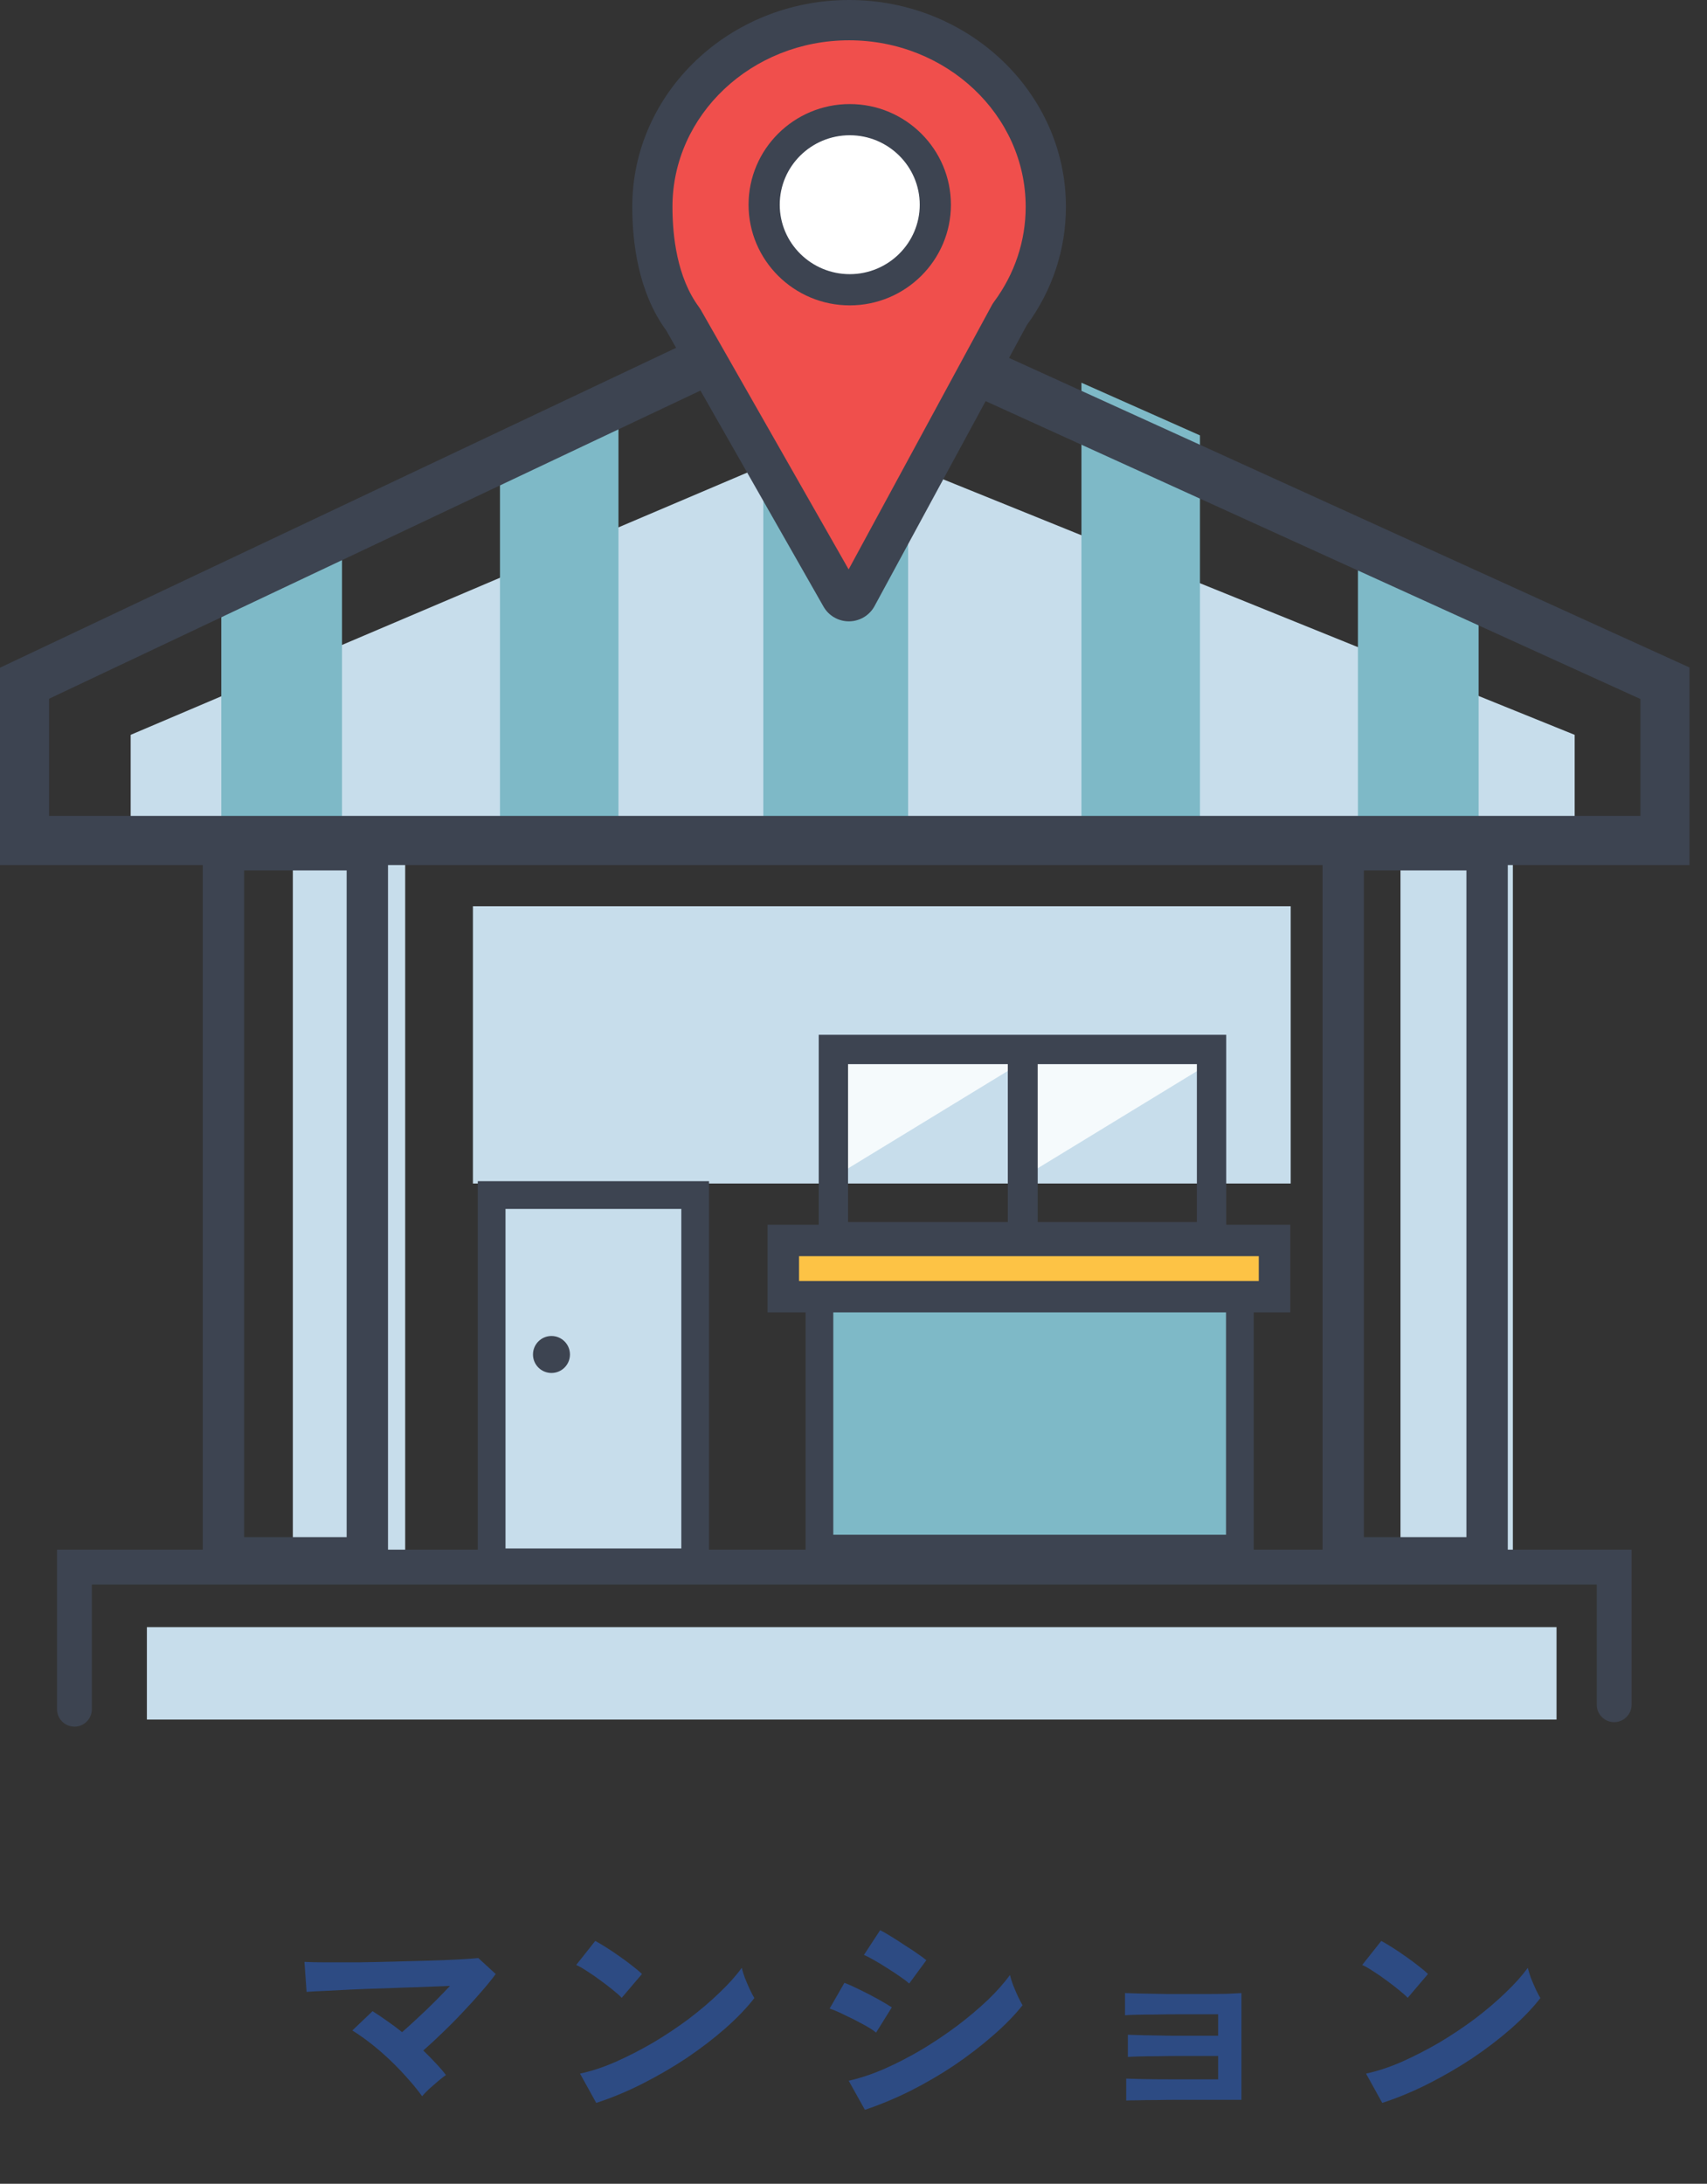 <svg width="86" height="110" viewBox="0 0 86 110" fill="none" xmlns="http://www.w3.org/2000/svg">
<rect x="0" y="0" width="86" height="110" fill="#333333" stroke="none"/>
<path d="M62.466 64.503H41.284V78.004H62.466V64.503Z" fill="#7EB9C7"/>
<path d="M63.164 78.702H40.586V63.805H63.164V78.702ZM41.982 77.305H61.768V65.201H41.982V77.305Z" fill="#3D4451"/>
<path d="M65.027 45.648H23.826V59.615H65.027V45.648Z" fill="#C7DDEB"/>
<path d="M76.219 42.802H70.558V78.469H76.219V42.802Z" fill="#C7DDEB"/>
<path d="M20.414 42.802H14.753V78.469H20.414V42.802Z" fill="#C7DDEB"/>
<path d="M52.224 53.06L42.448 59.024L42.504 53.06H49.883H52.224Z" fill="#F5FAFC"/>
<path d="M61.769 53.06L51.992 59.024L52.048 53.06H59.427H61.769Z" fill="#F5FAFC"/>
<path d="M79.333 43.398H6.583V37.015L42.05 21.932L79.333 37.015V43.398Z" fill="#C7DDEB"/>
<path d="M11.15 42.495V29.725L17.23 27.213V42.337H11.15" fill="#7EB9C7"/>
<path d="M31.159 42.273H25.19V21.931L31.159 19.278V42.273Z" fill="#7EB9C7"/>
<path d="M74.494 42.495V29.725L68.414 27.213V42.337H74.494" fill="#7EB9C7"/>
<path d="M54.484 42.273H60.455V21.931L54.484 19.278V42.273Z" fill="#7EB9C7"/>
<path d="M45.751 15.963H38.456V42.273H45.751V15.963Z" fill="#7EB9C7"/>
<path d="M85.117 43.573H0V33.633L41.738 13.89L85.117 33.622V43.573ZM2.472 41.1H82.647V35.211L41.759 16.613L2.472 35.197V41.1Z" fill="#3D4451"/>
<path d="M78.419 81.961H7.4V86.616H78.419V81.961Z" fill="#C7DDEB"/>
<path d="M19.548 79.51H10.216V41.759H19.548V79.51ZM12.299 77.427H17.464V43.845H12.299V77.427Z" fill="#3D4451"/>
<path d="M75.963 79.51H66.631V41.759H75.963V79.51ZM68.714 77.427H73.879V43.845H68.714V77.427Z" fill="#3D4451"/>
<path d="M50.861 15.856C50.87 15.84 50.879 15.824 50.891 15.81C52.022 14.283 52.688 12.423 52.688 10.416C52.688 5.226 48.251 1.017 42.777 1.017C37.302 1.017 32.865 5.226 32.865 10.416C32.865 12.425 33.266 14.539 34.397 16.068C34.406 16.08 34.413 16.091 34.42 16.105L42.367 30.055C42.544 30.367 42.995 30.363 43.168 30.046L50.861 15.856Z" fill="#F04F4C"/>
<path d="M42.767 31.298C42.238 31.298 41.749 31.014 41.489 30.556L33.56 16.638C32.15 14.711 31.854 12.193 31.854 10.414C31.854 4.672 36.754 0 42.778 0C48.802 0 53.702 4.672 53.702 10.414C53.702 12.56 53.022 14.62 51.733 16.375L44.061 30.528C43.807 30.998 43.318 31.291 42.783 31.298C42.778 31.298 42.771 31.298 42.767 31.298ZM42.776 2.03C37.869 2.03 33.879 5.791 33.879 10.416C33.879 11.897 34.11 13.976 35.213 15.465C35.248 15.512 35.276 15.556 35.302 15.6L42.755 28.682L49.971 15.372C50.003 15.314 50.038 15.258 50.078 15.205C51.123 13.794 51.675 12.139 51.675 10.416C51.675 5.794 47.683 2.03 42.778 2.03H42.776Z" fill="#3D4451"/>
<path d="M42.811 14.595C45.193 14.595 47.124 12.677 47.124 10.312C47.124 7.946 45.193 6.029 42.811 6.029C40.429 6.029 38.498 7.946 38.498 10.312C38.498 12.677 40.429 14.595 42.811 14.595Z" fill="white"/>
<path d="M42.811 15.382C39.999 15.382 37.713 13.107 37.713 10.312C37.713 7.516 39.999 5.242 42.811 5.242C45.622 5.242 47.908 7.516 47.908 10.312C47.908 13.107 45.622 15.382 42.811 15.382ZM42.811 6.813C40.865 6.813 39.284 8.382 39.284 10.312C39.284 12.242 40.867 13.81 42.811 13.81C44.754 13.81 46.337 12.242 46.337 10.312C46.337 8.382 44.754 6.813 42.811 6.813Z" fill="#3D4451"/>
<path d="M35.023 60.197H24.769V78.697H35.023V60.197Z" fill="#C7DDEB"/>
<path d="M35.721 79.396H24.071V59.498H35.721V79.396ZM25.468 77.999H34.325V60.895H25.468V77.999Z" fill="#3D4451"/>
<path d="M61.777 63.032H41.249V52.124H61.777V63.032ZM42.725 61.556H60.299V53.602H42.725V61.556Z" fill="#3D4451"/>
<path d="M27.784 69.159C28.298 69.159 28.715 68.742 28.715 68.228C28.715 67.713 28.298 67.296 27.784 67.296C27.269 67.296 26.852 67.713 26.852 68.228C26.852 68.742 27.269 69.159 27.784 69.159Z" fill="#3D4451"/>
<path d="M64.212 62.482H39.464V65.315H64.212V62.482Z" fill="#FDC345"/>
<path d="M65.006 66.109H38.67V61.689H65.006V66.109ZM40.257 64.524H63.418V63.276H40.257V64.524Z" fill="#3D4451"/>
<path d="M3.75 86.973C3.265 86.973 2.872 86.579 2.872 86.095V78.058H82.2V85.869C82.2 86.354 81.807 86.747 81.323 86.747C80.839 86.747 80.445 86.354 80.445 85.869V79.815H4.627V86.097C4.627 86.582 4.234 86.975 3.75 86.975V86.973Z" fill="#3D4451"/>
<path d="M52.28 52.399H50.774V62.336H52.28V52.399Z" fill="#3D4451"/>
<path d="M21.266 105.59C21.066 105.31 20.826 105.014 20.546 104.702C20.266 104.382 19.966 104.07 19.646 103.766C19.326 103.462 19.002 103.182 18.674 102.926C18.346 102.67 18.038 102.454 17.75 102.278L18.77 101.306C19.002 101.45 19.246 101.614 19.502 101.798C19.758 101.974 20.01 102.162 20.258 102.362C20.498 102.154 20.758 101.918 21.038 101.654C21.326 101.39 21.61 101.118 21.89 100.838C22.17 100.558 22.43 100.29 22.67 100.034C22.214 100.05 21.702 100.07 21.134 100.094C20.574 100.11 19.998 100.13 19.406 100.154C18.822 100.17 18.262 100.19 17.726 100.214C17.198 100.238 16.73 100.262 16.322 100.286C15.922 100.302 15.63 100.318 15.446 100.334L15.338 98.822C15.61 98.838 15.978 98.846 16.442 98.846C16.914 98.846 17.438 98.846 18.014 98.846C18.598 98.838 19.194 98.826 19.802 98.81C20.418 98.794 21.006 98.778 21.566 98.762C22.134 98.746 22.638 98.726 23.078 98.702C23.526 98.678 23.866 98.654 24.098 98.63L24.974 99.434C24.782 99.698 24.542 99.994 24.254 100.322C23.974 100.65 23.666 100.99 23.33 101.342C23.002 101.694 22.662 102.038 22.31 102.374C21.966 102.71 21.638 103.014 21.326 103.286C21.542 103.494 21.746 103.702 21.938 103.91C22.138 104.118 22.314 104.322 22.466 104.522C22.362 104.594 22.234 104.694 22.082 104.822C21.93 104.95 21.778 105.082 21.626 105.218C21.482 105.354 21.362 105.478 21.266 105.59ZM30.038 105.926L29.222 104.45C29.79 104.33 30.386 104.134 31.01 103.862C31.642 103.582 32.274 103.258 32.906 102.89C33.538 102.514 34.138 102.114 34.706 101.69C35.274 101.258 35.786 100.822 36.242 100.382C36.706 99.942 37.082 99.522 37.37 99.122C37.402 99.258 37.454 99.426 37.526 99.626C37.606 99.826 37.69 100.022 37.778 100.214C37.866 100.398 37.942 100.542 38.006 100.646C37.614 101.15 37.122 101.662 36.53 102.182C35.946 102.694 35.298 103.19 34.586 103.67C33.874 104.142 33.13 104.574 32.354 104.966C31.578 105.358 30.806 105.678 30.038 105.926ZM31.322 100.634C31.218 100.522 31.07 100.39 30.878 100.238C30.694 100.086 30.486 99.926 30.254 99.758C30.03 99.59 29.81 99.438 29.594 99.302C29.378 99.158 29.19 99.05 29.03 98.978L29.99 97.766C30.15 97.854 30.338 97.966 30.554 98.102C30.77 98.238 30.99 98.386 31.214 98.546C31.446 98.706 31.662 98.866 31.862 99.026C32.062 99.178 32.222 99.314 32.342 99.434L31.322 100.634ZM43.574 106.274L42.758 104.81C43.334 104.682 43.934 104.482 44.558 104.21C45.19 103.93 45.818 103.606 46.442 103.238C47.066 102.862 47.662 102.462 48.23 102.038C48.798 101.606 49.31 101.174 49.766 100.742C50.222 100.302 50.594 99.882 50.882 99.482C50.914 99.618 50.966 99.786 51.038 99.986C51.118 100.186 51.202 100.382 51.29 100.574C51.378 100.758 51.454 100.902 51.518 101.006C51.118 101.51 50.622 102.018 50.03 102.53C49.446 103.042 48.802 103.538 48.098 104.018C47.394 104.49 46.654 104.922 45.878 105.314C45.11 105.698 44.342 106.018 43.574 106.274ZM45.806 99.914C45.702 99.818 45.55 99.702 45.35 99.566C45.158 99.43 44.946 99.29 44.714 99.146C44.482 98.994 44.258 98.858 44.042 98.738C43.834 98.618 43.662 98.53 43.526 98.474L44.342 97.226C44.502 97.306 44.69 97.414 44.906 97.55C45.13 97.686 45.354 97.83 45.578 97.982C45.81 98.126 46.022 98.266 46.214 98.402C46.414 98.538 46.566 98.65 46.67 98.738L45.806 99.914ZM44.138 102.386C43.986 102.258 43.766 102.118 43.478 101.966C43.19 101.806 42.89 101.654 42.578 101.51C42.274 101.358 42.014 101.246 41.798 101.174L42.542 99.878C42.774 99.966 43.042 100.086 43.346 100.238C43.658 100.39 43.958 100.546 44.246 100.706C44.534 100.866 44.762 101.002 44.93 101.114L44.138 102.386ZM56.738 105.806V104.702C56.898 104.71 57.17 104.718 57.554 104.726C57.946 104.734 58.41 104.738 58.946 104.738C59.49 104.738 60.066 104.738 60.674 104.738H61.37V103.562H60.722C60.33 103.562 59.926 103.562 59.51 103.562C59.102 103.562 58.71 103.566 58.334 103.574C57.966 103.574 57.646 103.578 57.374 103.586C57.11 103.594 56.926 103.602 56.822 103.61V102.494C56.99 102.502 57.262 102.51 57.638 102.518C58.022 102.526 58.478 102.534 59.006 102.542C59.542 102.542 60.114 102.542 60.722 102.542H61.37V101.462H60.59C60.198 101.462 59.794 101.462 59.378 101.462C58.97 101.462 58.578 101.466 58.202 101.474C57.834 101.474 57.514 101.478 57.242 101.486C56.97 101.494 56.782 101.502 56.678 101.51V100.394C56.846 100.402 57.118 100.41 57.494 100.418C57.878 100.426 58.334 100.434 58.862 100.442C59.398 100.442 59.974 100.442 60.59 100.442C61.078 100.442 61.498 100.438 61.85 100.43C62.202 100.414 62.434 100.402 62.546 100.394V105.77H60.674C60.274 105.77 59.866 105.77 59.45 105.77C59.034 105.77 58.638 105.774 58.262 105.782C57.886 105.782 57.562 105.786 57.29 105.794C57.026 105.794 56.842 105.798 56.738 105.806ZM69.638 105.926L68.822 104.45C69.39 104.33 69.986 104.134 70.61 103.862C71.242 103.582 71.874 103.258 72.506 102.89C73.138 102.514 73.738 102.114 74.306 101.69C74.874 101.258 75.386 100.822 75.842 100.382C76.306 99.942 76.682 99.522 76.97 99.122C77.002 99.258 77.054 99.426 77.126 99.626C77.206 99.826 77.29 100.022 77.378 100.214C77.466 100.398 77.542 100.542 77.606 100.646C77.214 101.15 76.722 101.662 76.13 102.182C75.546 102.694 74.898 103.19 74.186 103.67C73.474 104.142 72.73 104.574 71.954 104.966C71.178 105.358 70.406 105.678 69.638 105.926ZM70.922 100.634C70.818 100.522 70.67 100.39 70.478 100.238C70.294 100.086 70.086 99.926 69.854 99.758C69.63 99.59 69.41 99.438 69.194 99.302C68.978 99.158 68.79 99.05 68.63 98.978L69.59 97.766C69.75 97.854 69.938 97.966 70.154 98.102C70.37 98.238 70.59 98.386 70.814 98.546C71.046 98.706 71.262 98.866 71.462 99.026C71.662 99.178 71.822 99.314 71.942 99.434L70.922 100.634Z" fill="#2D4B83"/>
</svg>
